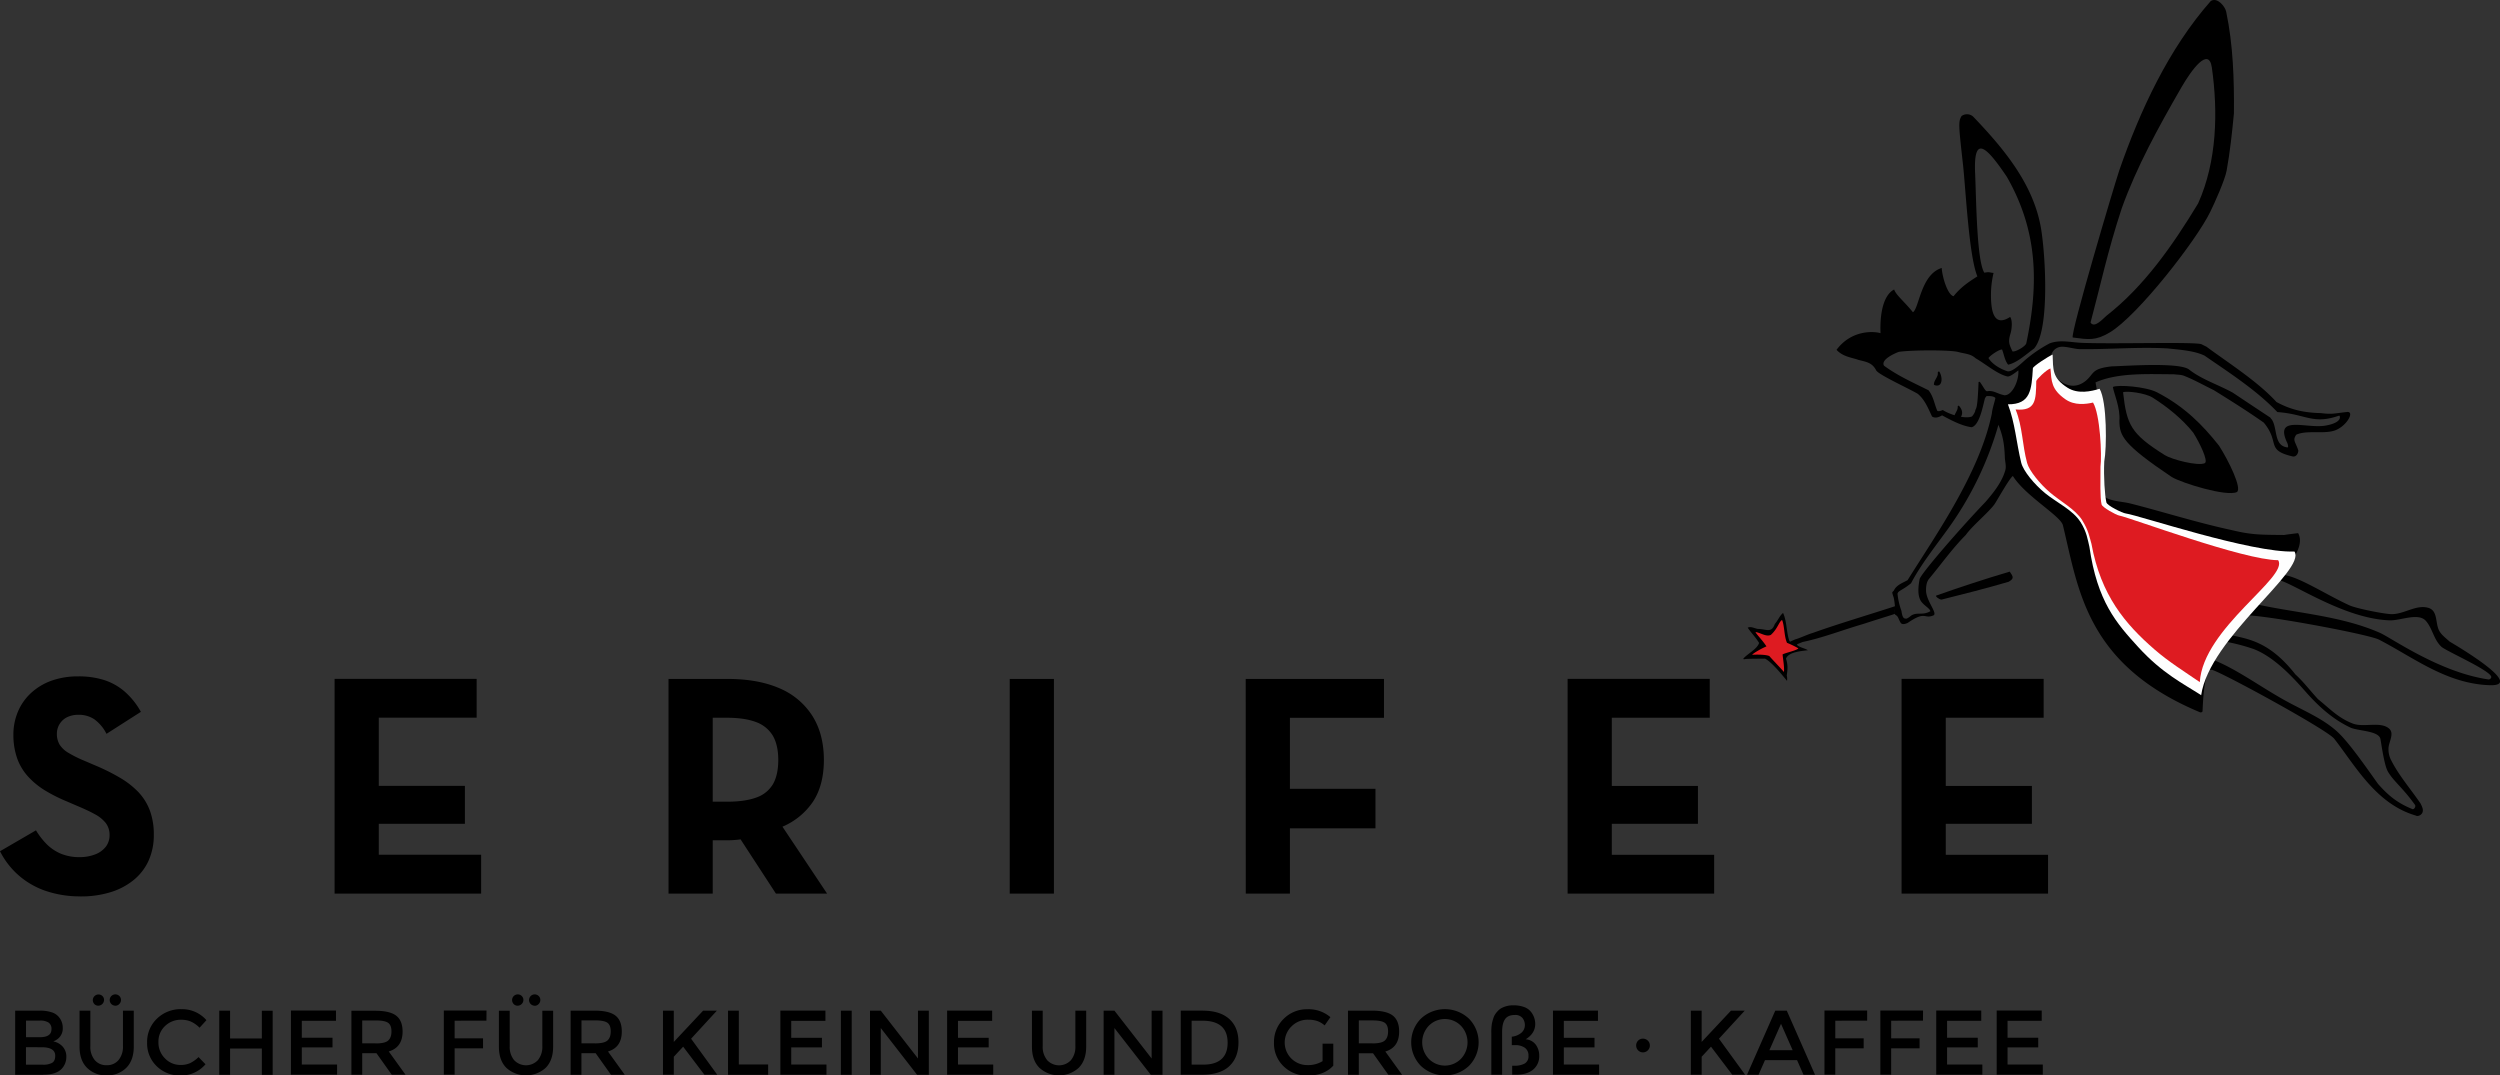 <svg id="Ebene_1" data-name="Ebene 1" xmlns="http://www.w3.org/2000/svg" viewBox="0 0 1364.24 586.89"><rect x="0" y="0" width="1364.24" height="586.89" fill="#333333" stroke="none"/><defs><style>.cls-1,.cls-2,.cls-3{fill-rule:evenodd;}.cls-2{fill:#de1b21;}.cls-3{fill:#fefefe;}</style></defs><g id="Ebene_1-2" data-name="Ebene_1"><path d="M44,489.18A54.46,54.46,0,0,0,59.87,487a37.2,37.2,0,0,0,12.67-6.46A29.3,29.3,0,0,0,80.93,470a33.63,33.63,0,0,0,3-14.43,37.34,37.34,0,0,0-2.12-13.18,30,30,0,0,0-6.21-10.06,46.58,46.58,0,0,0-10.06-7.88,109.48,109.48,0,0,0-13.67-6.8l-6-2.58a63.71,63.71,0,0,1-8.45-4.2,14.2,14.2,0,0,1-4.82-4.42,11.27,11.27,0,0,1-1.56-6,10,10,0,0,1,5.42-9,13.8,13.8,0,0,1,6.15-1.39,15.28,15.28,0,0,1,8.78,2.39,21.83,21.83,0,0,1,6.72,8l18.77-12a40.74,40.74,0,0,0-9-11.19A32,32,0,0,0,56.52,371a45.69,45.69,0,0,0-13.94-1.9A42.38,42.38,0,0,0,28,371.49a32.59,32.59,0,0,0-11.11,6.72,29.08,29.08,0,0,0-7.09,10.12,31.92,31.92,0,0,0-2.49,12.61,38.53,38.53,0,0,0,2.07,12.93,29.52,29.52,0,0,0,5.89,9.83,42.2,42.2,0,0,0,9.13,7.54,86.77,86.77,0,0,0,11.85,6l6,2.58c3.68,1.56,6.83,3,9.44,4.45a18.94,18.94,0,0,1,6,4.82,10.67,10.67,0,0,1,2.1,6.74,10.23,10.23,0,0,1-2,6.16,13.35,13.35,0,0,1-5.7,4.19,23.43,23.43,0,0,1-8.67,1.56,26.24,26.24,0,0,1-10.32-1.93,24.37,24.37,0,0,1-7.63-5.16,39.75,39.75,0,0,1-5.84-7.54L0,464.52a43.64,43.64,0,0,0,9.55,12.59,44.2,44.2,0,0,0,14.6,8.78,57.88,57.88,0,0,0,19.79,3.26Zm138.61-1.56h79.94v-21.2H206.7V449.53h47V428.86h-47V391.64h53.41v-21.2H182.58V487.62ZM427,451.11a37.86,37.86,0,0,0,16.73-13.77q5.82-8.94,5.86-22.57c0-9.55-2.15-17.6-6.32-24.18a39.35,39.35,0,0,0-17.91-15c-7.83-3.4-17.21-5.08-28.15-5.1h-32.4V487.65h24.12V458.54h8.28c1.13,0,2.27-.06,3.46-.14s2.32-.2,3.46-.37l19.3,29.62h27.92L427,451.14Zm-38.07-13.6V391.67h7.57c6.44,0,11.71.74,15.9,2.3a17.7,17.7,0,0,1,9.3,7.45c2,3.4,3,7.85,3,13.32s-1,9.9-2.94,13.24a16.93,16.93,0,0,1-9.24,7.29q-6.25,2.25-16,2.21h-7.57ZM551,487.65h24.12V370.5H551Zm128.81,0H703.9V452h46.69V430.45H703.9V391.7h51.33V370.5H679.78Zm175.66,0h79.94v-21.2H879.56v-16.9h47V428.89h-47V391.67H933v-21.2H855.44V487.65Zm182.21,0h79.94v-21.2h-55.82v-16.9h47V428.89h-47V391.67h53.41v-21.2h-77.53V487.65Z"/><path d="M23.58,586.5H8.28v-35h13.6a19.72,19.72,0,0,1,6.13.85,8.32,8.32,0,0,1,3.82,2.3,9,9,0,0,1,2.41,6.1,7.22,7.22,0,0,1-2.61,6.09,14.16,14.16,0,0,1-1.3.88c-.23.11-.65.31-1.25.57a9.24,9.24,0,0,1,5.19,2.91,8.15,8.15,0,0,1,1.93,5.53,9.4,9.4,0,0,1-2.5,6.47c-2,2.15-5.33,3.26-10.09,3.26ZM14.17,566h7.52c4.28,0,6.4-1.45,6.4-4.37a4.08,4.08,0,0,0-1.56-3.6,8.34,8.34,0,0,0-4.79-1.1H14.2v9Zm0,15h9.24a10,10,0,0,0,5-1c1.17-.68,1.73-2,1.73-3.88,0-3.09-2.49-4.65-7.45-4.65H14.17Zm39.46-32.2a2.93,2.93,0,0,1-2.15-.9,3.11,3.11,0,0,1,4.39-4.4,2.94,2.94,0,0,1,.91,2.16,3.19,3.19,0,0,1-3.15,3.14Zm9.3,0a3.09,3.09,0,1,1,2.18-5.3,2.94,2.94,0,0,1,.91,2.16,3.1,3.1,0,0,1-.91,2.21A2.91,2.91,0,0,1,62.93,548.82ZM51.7,578.47a8.11,8.11,0,0,0,6.5,2.81,8.1,8.1,0,0,0,6.49-2.81,11.38,11.38,0,0,0,2.41-7.59V551.52H73v19.61c0,5-1.39,8.9-4.14,11.62a14.57,14.57,0,0,1-10.65,4.09,14.58,14.58,0,0,1-10.66-4.09c-2.78-2.72-4.14-6.6-4.14-11.62V551.52h5.89v19.36A11.22,11.22,0,0,0,51.7,578.47Zm46.8,2.67a12.32,12.32,0,0,0,5.25-1,17.83,17.83,0,0,0,4.59-3.29l3.8,3.91a17.48,17.48,0,0,1-13.49,6.15,18.1,18.1,0,0,1-13.16-5.1,17.28,17.28,0,0,1-5.21-12.9,17.47,17.47,0,0,1,5.33-13,18.52,18.52,0,0,1,13.46-5.21,17.62,17.62,0,0,1,13.58,6l-3.74,4.12a16.18,16.18,0,0,0-4.74-3.35,13.42,13.42,0,0,0-5.21-1,12.34,12.34,0,0,0-8.9,3.43,11.54,11.54,0,0,0-3.6,8.76,12.1,12.1,0,0,0,3.57,8.9A11.58,11.58,0,0,0,98.5,581.14Zm21.15,5.36v-35h5.9v15.17h17.34V551.54h5.9v35h-5.9V572.18H125.55V586.5Zm63.69-35v5.56H164.69v9.24h16.76v5.25H164.69v9.35h19.25v5.56H158.77v-35h24.57Zm36.35,11.37c0,5.78-2.53,9.41-7.55,10.91l9.16,12.7h-7.51l-8.36-11.76h-7.77v11.76h-5.9V551.57h13c5.33,0,9.16.91,11.46,2.7S219.69,558.94,219.69,562.91ZM205,569.4c3.34,0,5.61-.51,6.8-1.56s1.82-2.69,1.82-5-.63-3.85-1.85-4.7-3.43-1.28-6.6-1.28h-7.51v12.5H205ZM248.09,557v9.61h15.5v5.45h-15.5v14.4h-5.9v-35h23.3l-.05,5.5Zm34.38-8.19a2.9,2.9,0,0,1-2.15-.91,3.11,3.11,0,0,1,2.21-5.27,3,3,0,0,1,2.18.88,2.92,2.92,0,0,1,.91,2.15,3.19,3.19,0,0,1-3.15,3.15Zm9.3,0a3.09,3.09,0,1,1,2.18-5.3,2.92,2.92,0,0,1,.91,2.15,3.11,3.11,0,0,1-.91,2.22A2.91,2.91,0,0,1,291.77,548.85ZM280.54,578.5a8.91,8.91,0,0,0,13,0,11.39,11.39,0,0,0,2.41-7.6V551.54h5.89v19.62c0,5.05-1.39,8.9-4.14,11.62a16,16,0,0,1-21.31,0c-2.78-2.72-4.14-6.6-4.14-11.62V551.54h5.9V570.9A11.23,11.23,0,0,0,280.54,578.5Zm58.77-15.62c0,5.79-2.53,9.41-7.54,10.92l9.15,12.7h-7.51l-8.36-11.77h-7.77V586.5h-5.89v-35h13c5.33,0,9.15.91,11.45,2.7S339.31,558.91,339.31,562.88Zm-14.66,6.49c3.35,0,5.61-.51,6.81-1.56s1.81-2.69,1.81-5-.62-3.86-1.84-4.71-3.43-1.28-6.61-1.28h-7.51v12.51h7.34Zm37.14-17.85h5.89v17.06l16-17.06h7.51l-14.06,15.3,14.26,19.65h-7l-11.6-15.31-5.1,5.5v9.81h-5.9v-35Zm35.49,35v-35h5.89v29.36h16v5.62H397.28Zm53.15-35v5.55H431.77v9.24h16.76v5.25H431.77v9.35H451v5.56H425.85v-35h24.58Zm8.44,0h5.9v35h-5.9Zm42.1,0h5.89v35h-6.4L480.64,561v25.51h-5.89v-35h5.89l20.3,26.1v-26.1Zm40.45,0v5.55H522.77v9.24h16.75v5.25H522.77v9.35H542v5.56H516.84v-35h24.58Zm30,27a8.9,8.9,0,0,0,13,0,11.32,11.32,0,0,0,2.41-7.59V551.52h5.9v19.61c0,5-1.39,8.9-4.14,11.62a15.94,15.94,0,0,1-21.32,0c-2.78-2.72-4.14-6.6-4.14-11.62V551.52H569v19.36A11.17,11.17,0,0,0,571.41,578.47Zm57.06-27h5.9v35H628L608.14,561v25.51h-5.89v-35h5.89l20.3,26.1v-26.1Zm27.89,0q9.4,0,14.46,4.56c3.37,3.06,5,7.28,5,12.73s-1.64,9.75-4.9,12.89-8.28,4.77-15,4.77h-11.6v-35h12ZM669.91,569q0-12-13.75-12h-5.89v23.95h6.55c4.22,0,7.48-1,9.72-3s3.37-5,3.37-8.93Zm51.76.51h5.9v12c-3.29,3.63-8,5.44-14.15,5.44a17.88,17.88,0,0,1-13-5.1,17.24,17.24,0,0,1-5.21-12.9,17.5,17.5,0,0,1,5.32-13,17.82,17.82,0,0,1,12.87-5.21A18.37,18.37,0,0,1,726,555.06l-3.15,4.51a12.16,12.16,0,0,0-4.13-2.44,15.41,15.41,0,0,0-4.82-.68,12.34,12.34,0,0,0-8.9,3.43,12.31,12.31,0,0,0,8.39,21.34,15.11,15.11,0,0,0,8.33-2.15v-9.61Zm41.84-6.61c0,5.79-2.52,9.41-7.54,10.92l9.16,12.7h-7.51l-8.37-11.77h-7.76V586.5h-5.9v-35h13c5.33,0,9.16.91,11.45,2.7S763.51,558.91,763.51,562.88Zm-14.65,6.49c3.34,0,5.61-.51,6.8-1.56s1.81-2.69,1.81-5-.62-3.86-1.84-4.71-3.43-1.28-6.6-1.28h-7.52v12.51h7.35Zm48.38-9.61a12.26,12.26,0,0,0-17.57,0,13.1,13.1,0,0,0,0,18,12.26,12.26,0,0,0,17.57,0,13.08,13.08,0,0,0,0-18Zm4.34,21.89a19.12,19.12,0,0,1-26.19,0,18.35,18.35,0,0,1,0-25.8,19.14,19.14,0,0,1,26.19,0,18.35,18.35,0,0,1,0,25.8ZM825,565.72a9.63,9.63,0,0,0,5.36-2.27,5.52,5.52,0,0,0,1.76-4,6.13,6.13,0,0,0-1.33-3.94,5,5,0,0,0-4.17-1.64c-2.52,0-4.31.79-5.36,2.35s-1.56,3.88-1.56,6.95v23.3h-5.89V563.65a29,29,0,0,1,.31-5.08c.23-1,.45-1.9.74-2.77a9.32,9.32,0,0,1,1-2.24,11.49,11.49,0,0,1,1.56-1.93,7.53,7.53,0,0,1,2.09-1.59,13.28,13.28,0,0,1,6.3-1.44,16.46,16.46,0,0,1,6.06,1,8.24,8.24,0,0,1,3.66,2.66,10.65,10.65,0,0,1,2.24,6.49c0,3.43-1.73,6.24-5.22,8.39a7.45,7.45,0,0,1,5.56,3,10,10,0,0,1,1.84,6,9.36,9.36,0,0,1-3.29,7.51q-3.32,2.8-9.47,2.81h-2v-4.91h1.11a11.17,11.17,0,0,0,5.78-1.22,4.47,4.47,0,0,0,2-4.19,5,5,0,0,0-2-4.39,8.91,8.91,0,0,0-5.36-1.42c-.76,0-1.36,0-1.75,0v-4.64Zm47-14.2v5.55H853.37v9.24h16.75v5.25H853.37v9.35h19.25v5.56H847.45v-35H872Zm21.91,21.65a3.82,3.82,0,0,1,0-5.3,3.6,3.6,0,0,1,2.64-1.08,3.73,3.73,0,0,1,2.66,1.08,3.51,3.51,0,0,1,1.11,2.64,3.63,3.63,0,0,1-1.11,2.66,3.72,3.72,0,0,1-5.3,0Zm28.78-21.65h5.89v17.06l16-17.06h7.51l-14.06,15.3,14.26,19.65h-7l-11.6-15.31-5.1,5.5v9.81h-5.9v-35Zm40.45,27-3.52,8h-6.29l15.42-35h6.29l15.42,35h-6.29l-3.52-8Zm15.1-5.44-6.35-14.4-6.34,14.4ZM1001.51,557v9.61H1017v5.45h-15.5v14.4h-5.9v-35h23.3l0,5.5Zm30.5,0v9.61h15.5v5.45H1032v14.4h-5.9v-35h23.3l-.05,5.5Zm49.15-5.5v5.56h-18.65v9.24h16.75v5.25h-16.75v9.35h19.25v5.56h-25.17v-35h24.57Zm33,0v5.56h-18.65v9.24h16.75v5.25h-16.75v9.35h19.24v5.56h-25.17v-35h24.58Z"/><g id="_234842608" data-name=" 234842608"><path class="cls-1" d="M1318.59,445.13c-21.94-6.23-33.25-27.21-44.81-42-3.63-4.7-57.72-34.32-66.25-37.47a2.67,2.67,0,0,0-2.49.28c-2.33,6-2.84,15.57-3.12,22.17,0,.4-.8.79-1.33.6-62.25-26-66.33-67-74.87-102.08-1.24-5.1-20.43-15.93-27.29-26.87-1.79.93-9.1,14.23-10.21,15.64-3.46,4.6-12.16,11.74-15.45,16.47-7.6,7.66-13.46,16.05-20.1,24-2.12,2.55-1.58,7.31-1.58,7.31.73,5.67,6.4,11.65,3.91,12.67-5.22,2.13-4-2.78-14,4.08-2.41,1.08-3.38.63-3.89-.2-1.5-2.6-1-3.17-3-4.39-.74-1.25-.29-2.41,0-3.63a36.65,36.65,0,0,0-.71-5.55c-1.39-4.11-.63-2.55.17-4.11,1.53-2.92,4.42-3.8,7.4-5.47,8.25-13.21,17.94-27.59,26.44-42.86,8.68-15.54,16.22-31.87,19.56-48.19.12-2.3,1.73-6.89,1.9-8.37-1.1-1.13-3.34-1.07-4.82-1a6.87,6.87,0,0,0-.85,1.16c-1.16,4.14-2.89,14.57-7.23,15.82-5.38-.65-11.62-4-16.18-6.49-1.67,1-3.74,1.78-5.47.65-2.16-4.48-3.89-9.13-7.8-12.39-4.87-2.92-21.48-10.43-22.7-12.81-2.21-4.34-5.56-4.62-9.81-5.75-3.06-1.17-8.25-1.56-11.82-5.45,8.22-11.08,20.61-10.17,24-9.07-.46-12.19,2.1-21.09,7.43-23.86,1.1,3.14,5.3,6.32,10.26,12.41,3.37-2.07,4.28-20.66,15.7-24.15.28,4.79,3.18,14.65,6.46,15.42,4-5,8.08-7.68,13-10.83-4.59-11.08-6.32-46.91-7.83-60.86-2.38-21.46-2.66-23.61-.79-26.64a5,5,0,0,1,6.46.45c15.91,16.67,32.06,35.69,36.6,59.24,2.55,13,5.5,57-3.52,67.21-4.16,2.95-9.1,7.71-14.14,8.79-1.93-2.52-2.18-5.41-3.29-8.25-1.27-.31-6.43,3.09-7.43,4.62,2,3.38,6.55,6,10.21,7.17,2.44.83,7.48-4,9.41-5.75a73.45,73.45,0,0,1,13.8-9.44c5.87-2.18,11.91-.42,18.09-.25,18.45.68,62.93-.71,64.91.82.77.42,1.56.79,2.5,1.24,12.19,9,28,19,38.24,30.19,7.65,4.2,15,5.87,24.29,6.07,6.12.77,7.09.17,14.14-.6,4.48-.56,0,7.71-6.57,10.07-6.18,2.12-15.34-.34-21.06,2.32-2.13,3.09-.49,3.74,1.1,8.51.2.56-.56,3.94-3.23,3.31-14.71-3.51-6.58-7.59-15.59-18.42-8.87-6.24-18.08-12-27.27-17.72-5.36-2.61-10.54-5.56-16.13-7.79-1.73-.71-3.8-.6-5.7-.88-13.4,0-30.33-1.08-42.71,4.45,2.63,14.65,4.76,26.5,4.47,41.89-1,6.81-1.67,18.88.66,20.58,3.11,2.38,9.46,2.53,13.55,3.52,16.21,4.05,36.39,10.46,55.73,14.62,10.6,2.56,15.39,2.53,28.46,2.64,2.52-.37,5.1-.71,7.68-1,4,7-4.94,17.49-9.47,22.76,7.94-.34,24,10.52,37.5,16.64,3.83,1.73,18.14,4.56,22.51,4.79,7,.31,13.55-5.27,20.3-3.49,5.58,1.45,3.88,8.28,6.12,12.5,1.22,2.33,3.65,4.09,5.75,6,.17.14,42.38,24.46,21.86,23.78-23.53-.77-41.39-15-60.35-24.83-6.07-3.15-69.34-14.8-74.21-13.13-2.84,3.4-5.7,6.83-8.51,10.24,10.35,2.38,22.37,3.17,37,21.82,4.43,4,8.34,9.22,12.39,13.55,6.44,5.16,10.91,10.18,18.94,13.27,6,2.32,14.93-1.33,19.75,2.69,3.12,2.61-.05,7.2-.25,10.63a12.67,12.67,0,0,0,1.27,6.38c4.17,8.42,10.78,16,16.22,23.95.85,1.82,1.76,3.43.91,5.13a3.17,3.17,0,0,1-3.15,1.65ZM1098.23,191.8c-1.93-4.05-2.47-5.33-1.11-9.78.71-2.27,1.22-7.17-.2-9.07-9.55,6.21-10.63-4.59-10.43-13.66a51.69,51.69,0,0,1,1.39-10.35c-2.75-.28-2-.65-5.05-.14-4.16-6.61-4.39-40.14-5-53.92-1-21.31,5.64-15.73,17.29,1.59,16.78,29.31,17.6,57.86,10.63,90.82-.37,1.73-6,4.91-7.54,4.48Zm-4.77,23.78c-3.31-.57-5.55-2.69-9-2.1-1,.26-2-2.24-3.91-4.87-.32-.37-.69-.31-.86-.06-.65,16.9-1.5,13.35-1.87,15.93a8.86,8.86,0,0,1-1.73,2.78c-3.68,1.53-12.18-1-15.9-3.51-.9.34-2.1.87-3,.48-1.61-3.74-2.15-8-4.81-11.26-8.34-4.16-16.87-7.93-24.3-13.43-1.92-3.35,6.13-6.83,8.11-7.54,7.2-1.05,28.15-1.08,32.4.08,3.6,1,6.77.91,9.5,3.43,5.69,3.29,11.62,8.51,17.2,9.9,1.33.34,3.69-1.48,6.1-3.29.51,5.47-3.49,14.28-8,13.52Zm222.86,225.89c-8.3-3.37-13.21-7.54-18.68-13.74-6.8-9.56-15.53-22.11-21.71-28-8.53-8-19.76-12.19-30.81-18.51-12.42-7.08-24.75-16-36.54-20.8.68-2.1,2.61-9.76,4.48-10.52a107.44,107.44,0,0,1,16.67,4.25c10.94,4.17,20.89,14.77,28,22.82,6.8,7.77,14.65,15.22,24.74,20,4.14,2,15.65,1.7,16.53,6.33.51,2.66,2,14,4,17.63,3.2,5.52,7.91,8.61,14.83,18.25.65.91-.46,2.72-1.45,2.33Zm41.7-70.69c-26.87-3.91-52.78-22.57-59.44-25.51-21.83-9.53-46.55-10.72-68.85-15.88,3.74-4.31,7.2-10.2,11.53-12.87s35.29,21.09,62.82,22c5.92.2,15.73-4.42,19.81.4,3.57,4.22,4.17,10,8.31,13.95,2.58,2.43,27.13,13.09,27.3,16.61a1.56,1.56,0,0,1-1.45,1.3Zm-315.18-52.47c5-9.7,13.49-20.5,20.32-29.93a182.63,182.63,0,0,0,27.38-56.56c2.27,5.73,3.24,10,3.49,17.75.14,2.72.91,4.79.23,7.14-1.93,6.75-6.92,12.7-10.75,17.15-13.35,13.92-35.54,39.43-36,42.24-.43,2.55-1.36,7.54.31,11.14,1.33,2.89,5.27,4.56,5.58,6.29-3.77,2.18-6.38.74-9.27,1.79-1.75.65-1.44,1.16-3.62,2.24-1.51.14-2.33-.17-2.9-4.2a39,39,0,0,1-2.15-9.32c.34-1.76,2.3-1.65,7.4-5.76Zm205.45-74.15c-7.65-.88-5.3-10.27-8.59-15.26a3,3,0,0,1-.76-1c-6.89-4.53-13.69-9.07-20.5-13.61-7.82-4.33-17-7.22-23.84-12.61-5.24-4.17-35.23-1.9-42.15-1.76-11,1.19-9.63,3.74-13.77,7.46-6.21,5.55-13,2.89-17.12-1.93a11.68,11.68,0,0,1-2.53-10.74c.6-2.47,1.85-4.45,4.6-5.28s8,1,11,1.08c15.45.26,32.35-1.3,48.28-.37,6.23.68,14.48,1.19,20.12,3.94,13.61,9.41,28.29,18.8,39.72,30.79,15.53,1.08,19.33,7,33.73,1.93.34-.12,2.35,3.71-7.4,5.44-10.4,1.87-28-5.93-21.09,9.13.25.25,1.08,2.92.28,2.77Z"/><path class="cls-1" d="M1185.11,260.31c-26.73-18-28.43-22.45-28.57-30.61.65-7.09-3.26-15.73-3.55-18.54,2.67-1.33,17.92-.23,24.07,2.92,14.94,7.74,24.8,17.69,33.84,29.11,5.28,8.22,12.76,23.53,9.73,25.34C1214.87,271.11,1190.89,263.69,1185.11,260.31Zm-3.86-12c-18.39-11.56-20.69-16.35-22.7-34.24,1.78-.88,12,.34,16.07,2.86,8.25,5.22,16.24,11.68,22.22,19.16,3.46,5.45,8.31,15.43,6.35,16.64-3.71,1.79-18.14-2-21.91-4.39Z"/><path class="cls-1" d="M1096.24,317.43c-12.16,3.57-24.8,6.8-36.82,9.78-1.39-.17-3.49-1.87-2.83-2.21,13-4.59,26.39-9,40.11-13.07,1.92,2.78,2.52,3.69-.46,5.47Z"/><path class="cls-1" d="M975.15,371.52c-2.41-2.95-8.39-10.35-12-12.11-9.9.09-9.9.09-11.54.37-.14-.14-.31-.25-.31-.34,2.35-2.78,7.45-5.1,8.64-8.56-1.78-3-4.28-5.47-6.23-8.36,1.75-.85,3.6.34,5.52.68,4.57,0,7.43,2.58,9.3-2.72,1.59-1.76,2.67-4.57,4.48-6,2.1,4.48,1.79,10.51,3.4,15.13a1.42,1.42,0,0,0,.46.57c1.1-.59,1.38-.62,2.75-1.27,2-.46,7.39-2.95,9.43-3.46,13.92-5,30.59-9.9,45.27-14.71.15.22.32.53.54.87-1.22.57-.82,2.19-.76,3.29-.8.46-4.4,1.42-17.35,5.61-11.17,3.24-21.88,7.49-33,9.81-2.92,1.16-2.92,1.16-3.21,1.45.91,1.42,4.54,2,6,3.06-3.65.48-10.46.91-11.93,4.56,1.11,3.55.93,5.76.42,9.22a7.87,7.87,0,0,1,.15,2.86Z"/><path class="cls-2" d="M973.42,366.61c-1.45-1.73-6.66-7.11-7.91-8.62-2.69-1.1-9.38-.68-9.38-.68.51-.73,4.45-3.14,7.82-4.59-2.58-3.85-5.1-6.15-6-7.79,2.61.2,5.78,2.77,8.39,1.53,3.77-3.38,4.45-7.29,6.13-8.14,1.38,3.29,1.07,8.85,2.69,12.47a51.26,51.26,0,0,1,6.21,3c-.91,1.22-7.09,2.41-8.62,3.34.25,2.64,1,6.83.76,9.44Z"/><path class="cls-3" d="M1135.3,284.86c-4.16-6.6-13-10.6-19.24-15.7-5.87-4.77-12-12.16-13.1-16.7-2.66-11-3.32-21.49-7.23-31.83,12.36.08,12.9-7.88,13.61-19.7.06-1,8.39-6.49,10.77-7.43.34,8-.42,12.67,8.19,18.11,5.64,3.55,12.79,2,17.44.54,4.11,7,3.94,32.37,2.55,39.66-.4,8.53.28,18.42,1.16,22.34.4,1.75,8.7,5.84,10.63,6.06,7.4,1.05,68.57,21.66,92,20.75,6.63,10.18-46.35,47-50.91,78.41-9.72-6.3-21.15-11.82-34.3-26.22-11.93-13.07-22.39-24.81-26.7-54.82-.91-3.69-1.39-8-4.88-13.53Z"/><path class="cls-1" d="M1151.35,181.37c-7.83,4.7-11.68,3.91-20.27,2.8-1.42-2,22.93-84,25.4-91.19,11.31-32.62,27-66.44,49.92-92.41,3.57-2.32,7.85,3,8.42,5.82,3.79,18.11,4.39,36.85,4.22,55.5-1,10.46-2.15,21.23-4,31.32-.93,5.05-6.57,17.66-8.9,22.37C1198.69,131,1166.6,172.24,1151.35,181.37ZM1140.8,176c5.3-19.67,9.24-38.72,17.07-62.45,8.08-22.45,19.81-43.85,32.43-65.73,5.69-9.89,15-22.51,16.69-11,3.4,24,2.87,51.11-7.48,74.18-13.78,22.76-29.4,45.21-50.06,61.34C1147.89,173.57,1142.93,179.5,1140.8,176Z"/><path class="cls-1" d="M1057.61,210.34a3.19,3.19,0,0,1-2.27-.37c-.14-2.47,2.55-4.37,2.07-6.61.2-.56.45-.7.85-.59,1.76,2.86,1.73,7.09-.68,7.57Z"/><path class="cls-1" d="M1068.63,229.1a15.89,15.89,0,0,0-2.15-.37c-.82-2.35,2.18-4.56,1.81-6.83,0-.22.46-.73.71-.45,2.24,2.49,2.47,5.27-.37,7.68Z"/><path class="cls-2" d="M1136.35,284c-3.94-6.24-12-10.35-17.77-15.34-5.47-4.67-11.25-11.82-12.39-16-2.75-10.2-2.41-19.64-6.29-29.22,11.08,1,11.11-5.11,11.28-15.45,0-.88,5.61-6.3,7.74-6.92.59,7,.42,11.4,8.19,16.84,5,3.48,11.14,2.66,15.05,1.76,3.86,6.35,4.91,28.71,4.06,35.12,0,7.62-.31,16.89.62,20.52.43,1.59,7.88,5.7,9.53,6,6.37,1.25,68,24.38,86.82,24.38,6,9.18-41,37.05-42.77,66.55-8.73-6-16.93-11.08-24.64-17.77-16-13.89-29.36-29.54-34.49-57.74-1-3.43-1.65-7.48-5-12.73Z"/></g></g></svg>